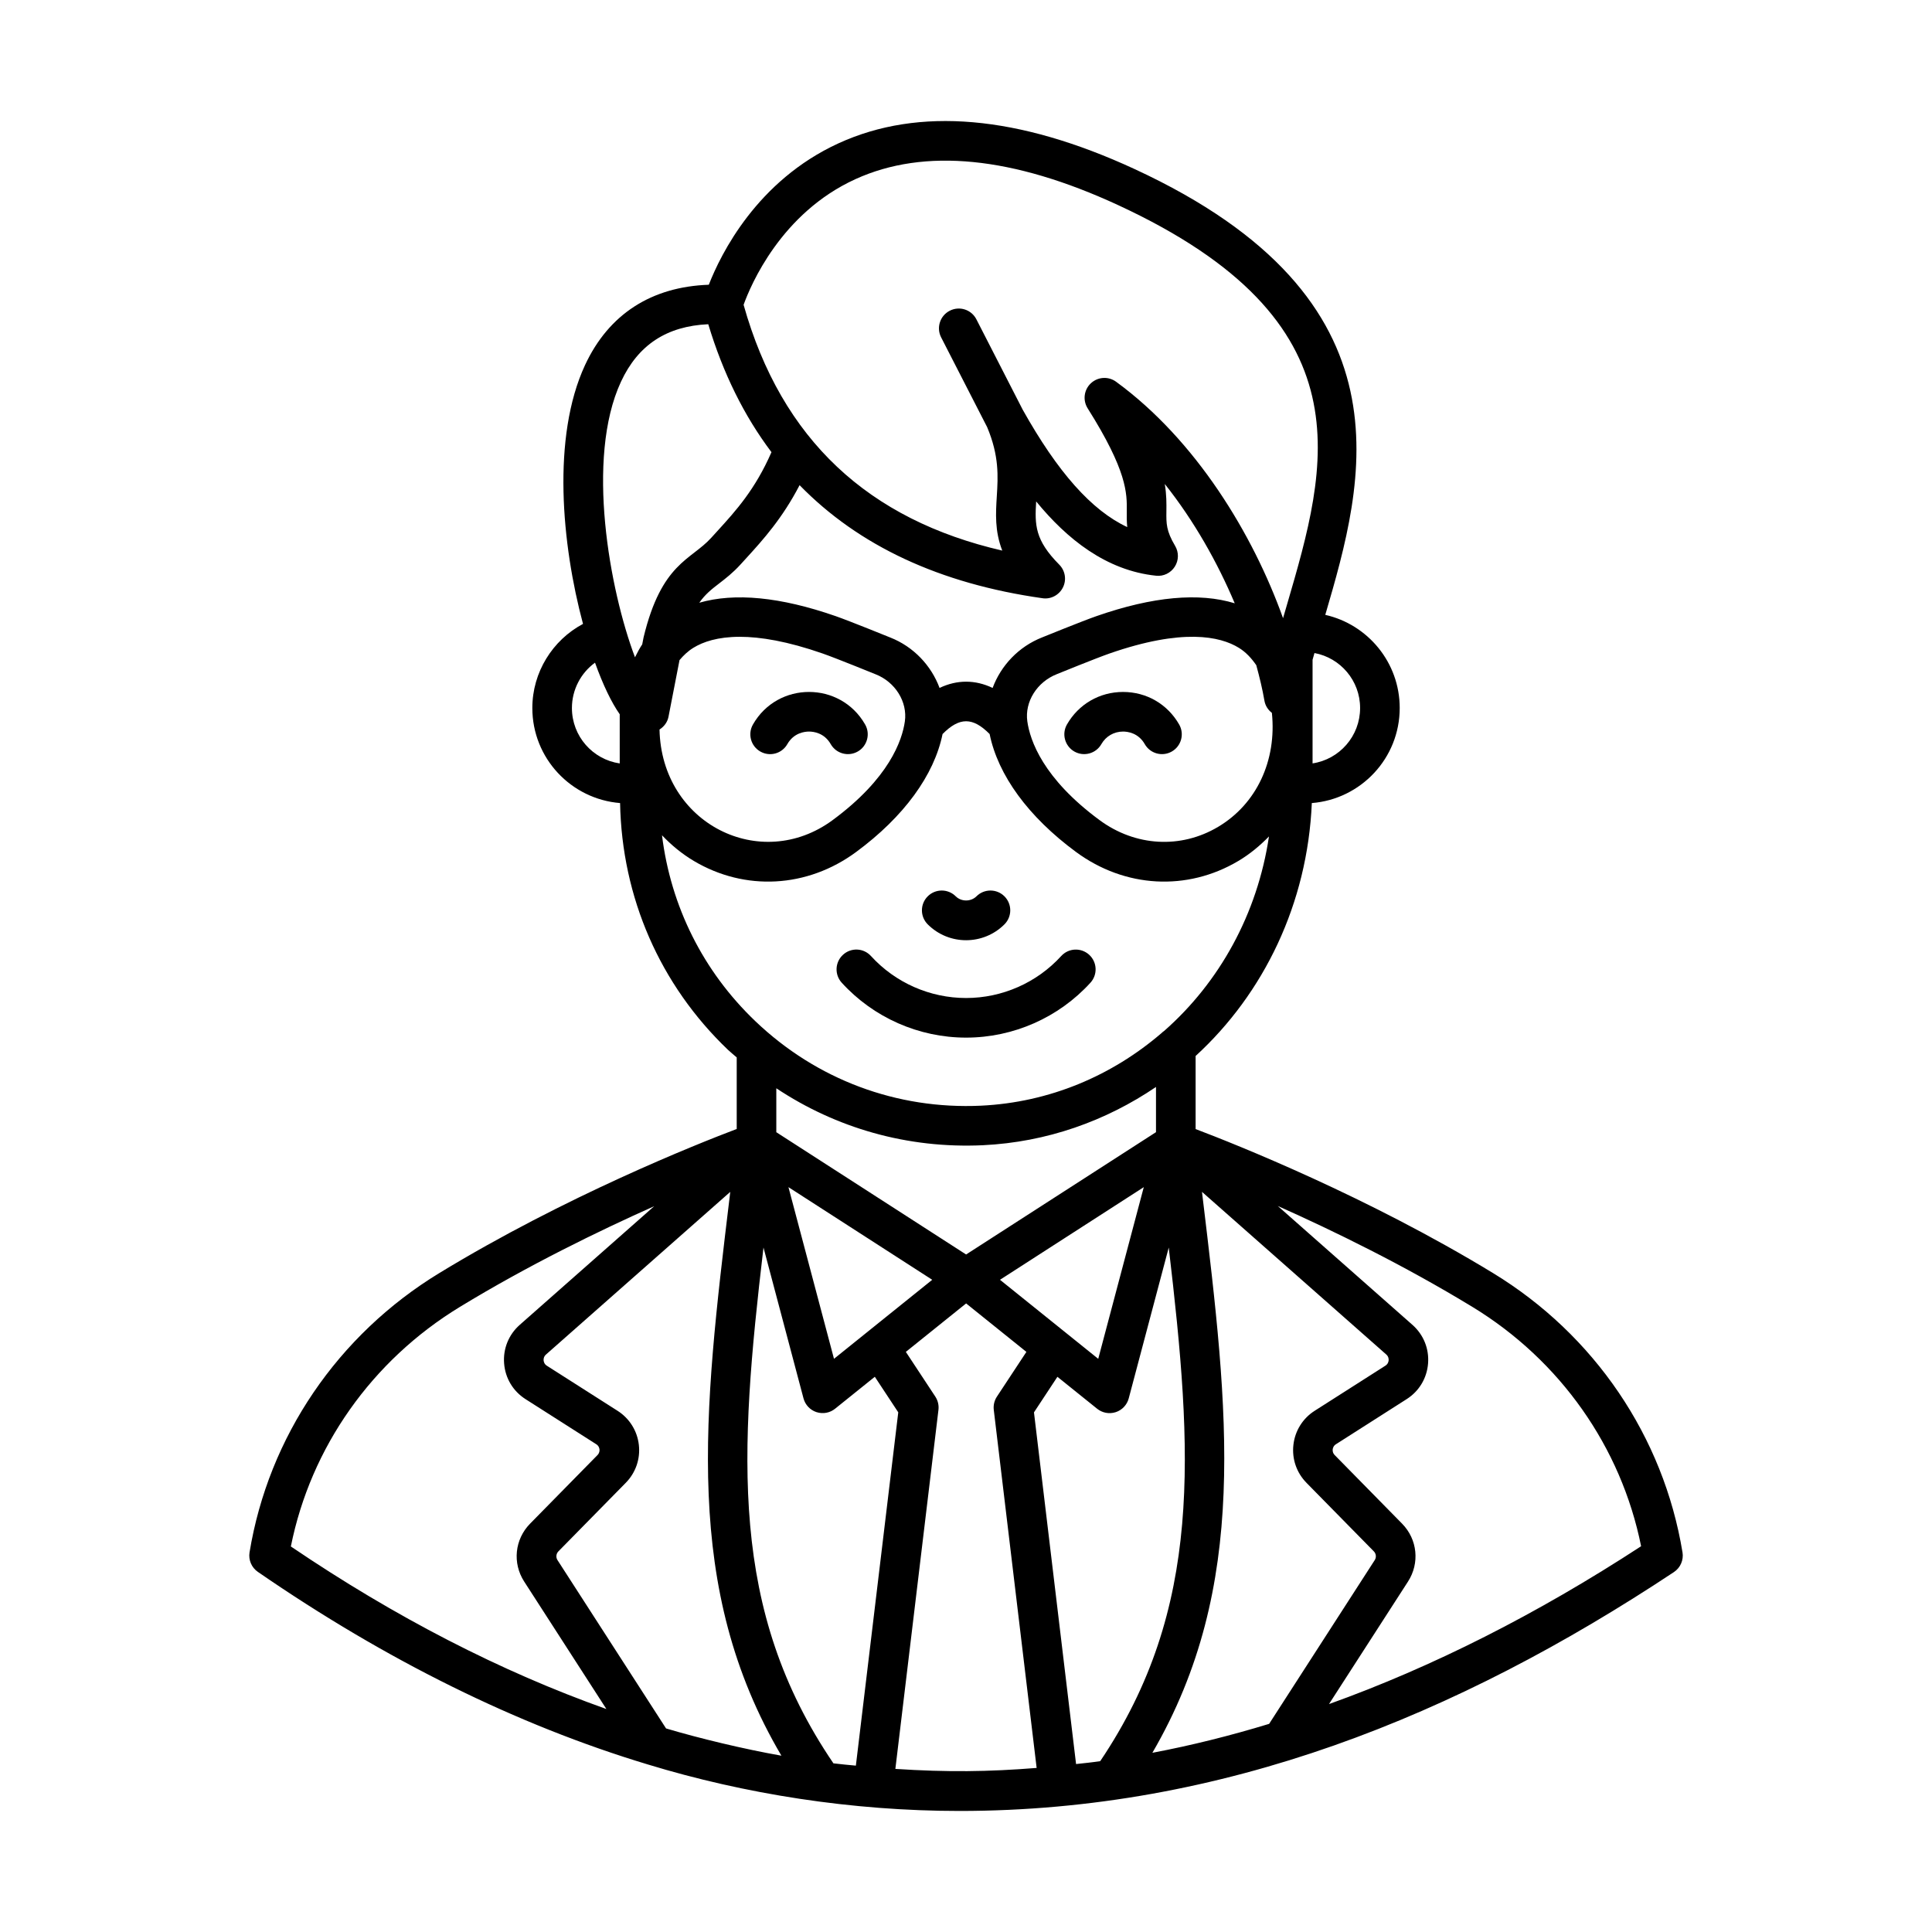<?xml version="1.0" encoding="UTF-8"?>
<!-- Uploaded to: ICON Repo, www.svgrepo.com, Generator: ICON Repo Mixer Tools -->
<svg fill="#000000" width="800px" height="800px" version="1.1" viewBox="144 144 512 512" xmlns="http://www.w3.org/2000/svg">
 <g>
  <path d="m589.88 555.39c-5.039-30.684-23.352-57.66-50.238-74.031-33.191-20.207-68.059-34.078-78.793-38.145v-19.367c18.078-16.551 29.656-40.391 30.797-67.027 13-1.027 23.293-11.867 23.293-25.199 0-12.055-8.457-22.133-19.727-24.676 10.332-35.324 24.219-83.566-50.484-118.12-30.855-14.281-57.27-16.57-78.508-6.848-21.641 9.922-31.195 29.344-34.379 37.484-15.156 0.531-26.504 7.75-32.793 21.277-8.855 19.055-6.195 47.539-0.543 68.602-8.082 4.301-13.43 12.824-13.43 22.285 0 13.316 10.273 24.148 23.254 25.195 0.477 24.984 10.543 48.16 28.605 65.406 0.742 0.707 1.543 1.32 2.305 2v18.965c-10.609 4.019-45.43 17.859-78.793 38.172-26.938 16.398-45.273 43.387-50.312 74.027-0.328 2.008 0.531 4.023 2.199 5.172 33.984 23.426 68.73 40.59 103.26 51.012 25.77 7.867 54.172 12.348 82.695 12.348 69.77 0 131.86-25.203 189.32-63.305 1.719-1.145 2.609-3.188 2.277-5.227zm-99.656-18.434 17.863 18.176c0.605 0.613 0.703 1.586 0.234 2.309l-27.988 43.398c-10.297 3.141-20.648 5.723-30.941 7.672 25.699-44.199 20.184-90.227 13.301-147.36l-0.152-1.297 48.84 43.105c0.605 0.539 0.648 1.195 0.621 1.543-0.027 0.34-0.176 0.984-0.855 1.414l-18.746 11.957c-3.156 2.008-5.211 5.297-5.633 9.012-0.43 3.723 0.828 7.394 3.457 10.066zm-61.055 74.535-11.156-93.199 6.211-9.426 10.539 8.473c1.324 1.062 3.137 1.465 4.922 0.895 1.688-0.555 2.981-1.926 3.438-3.641l10.605-39.98c6.422 54.52 9.094 95.637-18.16 136.11-2.113 0.32-4.262 0.535-6.398 0.766zm-47.887 1.285 11.418-95.148c0.148-1.23-0.148-2.473-0.828-3.512l-7.812-11.855 15.973-12.84 15.973 12.844-7.812 11.855c-0.684 1.039-0.977 2.281-0.832 3.512l11.359 94.887c-12.773 1.023-23.641 1.156-37.438 0.258zm-60.773-10.727-28.773-44.613c-0.465-0.719-0.363-1.688 0.242-2.305l17.863-18.176c2.625-2.672 3.887-6.336 3.461-10.051-0.422-3.723-2.477-7.004-5.629-9.02l-18.758-11.957c-0.676-0.43-0.824-1.074-0.852-1.414-0.027-0.34 0.016-1.004 0.621-1.539l48.84-43.113-0.152 1.305c-6.922 57.449-12.492 103.68 13.711 148.11-9.922-1.75-21.773-4.598-30.574-7.223zm44.359 9.258c-27.672-40.664-24.988-81.914-18.535-136.7l10.605 39.98c0.457 1.715 1.75 3.09 3.438 3.641 1.777 0.566 3.598 0.172 4.922-0.895l10.539-8.473 6.211 9.422-11.234 93.629c-1.973-0.18-3.957-0.363-5.945-0.609zm44.141-128.15 38.105-24.551-12.07 45.496c-0.699-0.562-27.754-22.328-26.035-20.945zm-43.992 20.945-12.07-45.496 38.105 24.551c-0.703 0.562-27.754 22.328-26.035 20.945zm27.977-177.79c-2.195-5.918-6.875-10.941-13.094-13.375 0 0-10.773-4.379-14.43-5.652-14.691-5.117-26.77-6.258-36.148-3.555 1.574-2.254 3.293-3.598 5.215-5.074 1.738-1.34 3.715-2.863 5.723-5.078l1.613-1.77c4.316-4.731 9.465-10.434 14.027-19.234 15.656 16.066 37.148 26.113 64.359 29.961 2.188 0.348 4.41-0.82 5.426-2.844 1.012-2.008 0.621-4.449-0.965-6.047-6.484-6.539-6.504-10.523-6.125-16.762 8.109 9.91 18.539 18.32 31.773 19.688 1.977 0.227 3.894-0.723 4.961-2.391 1.07-1.668 1.105-3.801 0.094-5.508-2.375-3.996-2.352-5.926-2.316-9.117 0.023-2.113 0.051-4.402-0.426-7.293 7.805 9.82 13.988 20.859 18.535 31.621-9.441-2.898-21.688-1.816-36.637 3.398-3.652 1.266-14.375 5.625-14.371 5.625-6.262 2.453-10.957 7.484-13.152 13.406-4.637-2.211-9.426-2.211-14.062 0zm-28.348 35.035c-19.066 14.043-45.348 0.969-45.867-24.016 1.188-0.754 2.094-1.922 2.379-3.375l2.922-15.02c1.078-1.273 2.266-2.402 3.676-3.266 2.551-1.57 6.449-2.91 12.293-2.91 5.461 0 12.621 1.168 21.977 4.43 3.531 1.23 13.91 5.461 13.988 5.488 5.242 2.051 8.516 7.312 7.785 12.5-0.711 5.019-4.144 15.105-19.152 26.168zm51.605-26.172c-0.727-5.188 2.547-10.449 7.848-12.527 0 0 10.391-4.231 13.926-5.461 19.371-6.746 29.328-4.559 34.27-1.516 1.867 1.145 3.348 2.75 4.633 4.613 0.883 3.246 1.648 6.422 2.156 9.395 0.227 1.34 0.969 2.457 1.98 3.242 1.305 12.641-4.047 24.145-14.254 30.207-9.891 5.883-21.934 5.199-31.41-1.785-15.012-11.062-18.438-21.145-19.148-26.168zm88.191-3.551c0 7.473-5.488 13.613-12.598 14.684v-27.461c0.152-0.574 0.348-1.203 0.504-1.785 6.867 1.27 12.094 7.301 12.094 14.562zm-133.74-140.15c18.305-8.344 41.727-6.019 69.613 6.883 66.695 30.848 55.531 69.016 44.738 105.93-0.348 1.188-0.695 2.371-1.031 3.539-7.973-22.289-23.094-47.203-44.246-62.66-0.926-0.676-2.012-1.012-3.094-1.012-1.293 0-2.578 0.477-3.582 1.414-1.84 1.715-2.203 4.504-0.859 6.637 10.488 16.633 10.422 22.508 10.371 27.238-0.016 1.324-0.031 2.711 0.121 4.242-9.445-4.414-18.422-14.543-27.703-31.109l-12.273-23.949c-1.32-2.582-4.473-3.609-7.066-2.277-2.578 1.32-3.598 4.484-2.277 7.059l12.195 23.789c3.207 7.641 2.883 13.043 2.559 18.262-0.285 4.57-0.578 9.238 1.445 14.453-35.391-8.16-58.48-29.324-68.551-65.137 1.859-5.168 9.914-24.316 29.641-33.301zm-62.137 53.688c4.543-9.777 12.129-14.738 23.133-15.238 3.914 12.98 9.5 24.297 16.75 33.906-4.309 9.855-9.391 15.488-14.328 20.895l-1.648 1.812c-5.379 5.93-13.16 6.625-17.918 26.375l-0.359 1.855c-0.707 1.07-1.332 2.223-1.914 3.422-6.695-17.672-13.156-52.715-3.715-73.027zm-13 86.465c0-4.844 2.371-9.293 6.121-12.008 2.121 5.91 4.398 10.617 6.547 13.668v13.031c-7.144-1.043-12.668-7.195-12.668-14.691zm23.871 33.73c2.465 2.586 5.25 4.91 8.438 6.805 13.547 8.051 30.035 7.188 42.996-2.363 12.684-9.348 20.699-20.379 22.918-31.27 4.484-4.516 7.988-4.516 12.473 0 2.211 10.891 10.23 21.922 22.918 31.27 12.941 9.531 29.426 10.43 43 2.363 3.055-1.816 5.719-4.043 8.109-6.492-3.066 20.559-13.152 38.684-27.766 51.531-0.273 0.203-0.547 0.387-0.773 0.637-13.07 11.211-29.562 18.305-47.75 19.18-22.34 1.051-43.617-6.914-59.812-22.379-13.898-13.262-22.434-30.492-24.75-49.281zm85.051 82.141c16.965-0.816 32.598-6.438 45.863-15.441v11.98l-50.324 32.418-50.297-32.406v-11.645c15.785 10.496 34.66 16.031 54.758 15.094zm-138.59 42.832c17.996-10.957 36.668-20.062 51.465-26.668l-35.629 31.445c-2.938 2.598-4.445 6.328-4.137 10.23 0.305 3.91 2.375 7.348 5.672 9.449l18.754 11.957c0.648 0.41 0.809 1.023 0.848 1.352 0.039 0.328 0.016 0.957-0.523 1.512l-17.863 18.176c-4.078 4.148-4.727 10.461-1.57 15.348l21.785 33.781c-27.965-9.938-56.016-24.363-83.617-43.082 5.262-26.266 21.457-49.277 44.816-63.5zm230.3 105.27 20.934-32.461c3.156-4.894 2.516-11.207-1.566-15.355l-17.859-18.176c-0.543-0.555-0.559-1.184-0.523-1.516 0.039-0.32 0.195-0.938 0.848-1.348l18.746-11.957c3.301-2.098 5.367-5.543 5.676-9.445 0.309-3.91-1.199-7.641-4.137-10.238l-35.691-31.504c14.73 6.566 33.355 15.648 51.551 26.727 23.293 14.18 39.453 37.168 44.734 63.441-27.605 18.016-55.344 32.02-82.711 41.832z"/>
  <path d="m373.27 336c-6.57-11.5-23.16-11.508-29.734 0-1.438 2.516-0.559 5.727 1.953 7.16 2.523 1.449 5.727 0.566 7.16-1.953 1.719-3.012 4.594-3.336 5.754-3.336 1.156 0 4.031 0.32 5.75 3.336 1.449 2.531 4.668 3.383 7.16 1.953 2.516-1.434 3.394-4.644 1.957-7.16z"/>
  <path d="m428.71 343.16c2.512 1.43 5.723 0.566 7.16-1.953 1.191-2.09 3.344-3.336 5.754-3.336h0.004c1.156 0 4.031 0.32 5.75 3.336 1.449 2.531 4.668 3.383 7.16 1.953 2.516-1.434 3.394-4.648 1.953-7.16-3.086-5.398-8.641-8.625-14.867-8.625h-0.004c-6.223 0-11.781 3.227-14.871 8.625-1.43 2.516-0.555 5.719 1.961 7.16z"/>
  <path d="m410.19 388.96c2.051-2.051 2.051-5.371 0-7.422-2.051-2.051-5.371-2.051-7.422 0-1.469 1.461-4.019 1.461-5.484 0-2.051-2.051-5.375-2.051-7.426 0-2.051 2.043-2.051 5.371-0.004 7.422 5.668 5.656 14.77 5.57 20.336 0z"/>
  <path d="m400.02 418.98h0.004c12.516 0 24.527-5.301 32.953-14.547 1.953-2.141 1.801-5.461-0.34-7.414-2.141-1.949-5.453-1.805-7.414 0.348-6.445 7.066-15.629 11.117-25.203 11.117-9.57 0-18.754-4.051-25.195-11.117-1.957-2.16-5.273-2.305-7.414-0.348-2.141 1.953-2.297 5.273-0.34 7.414 8.418 9.242 20.43 14.547 32.949 14.547z"/>
 </g>
</svg>